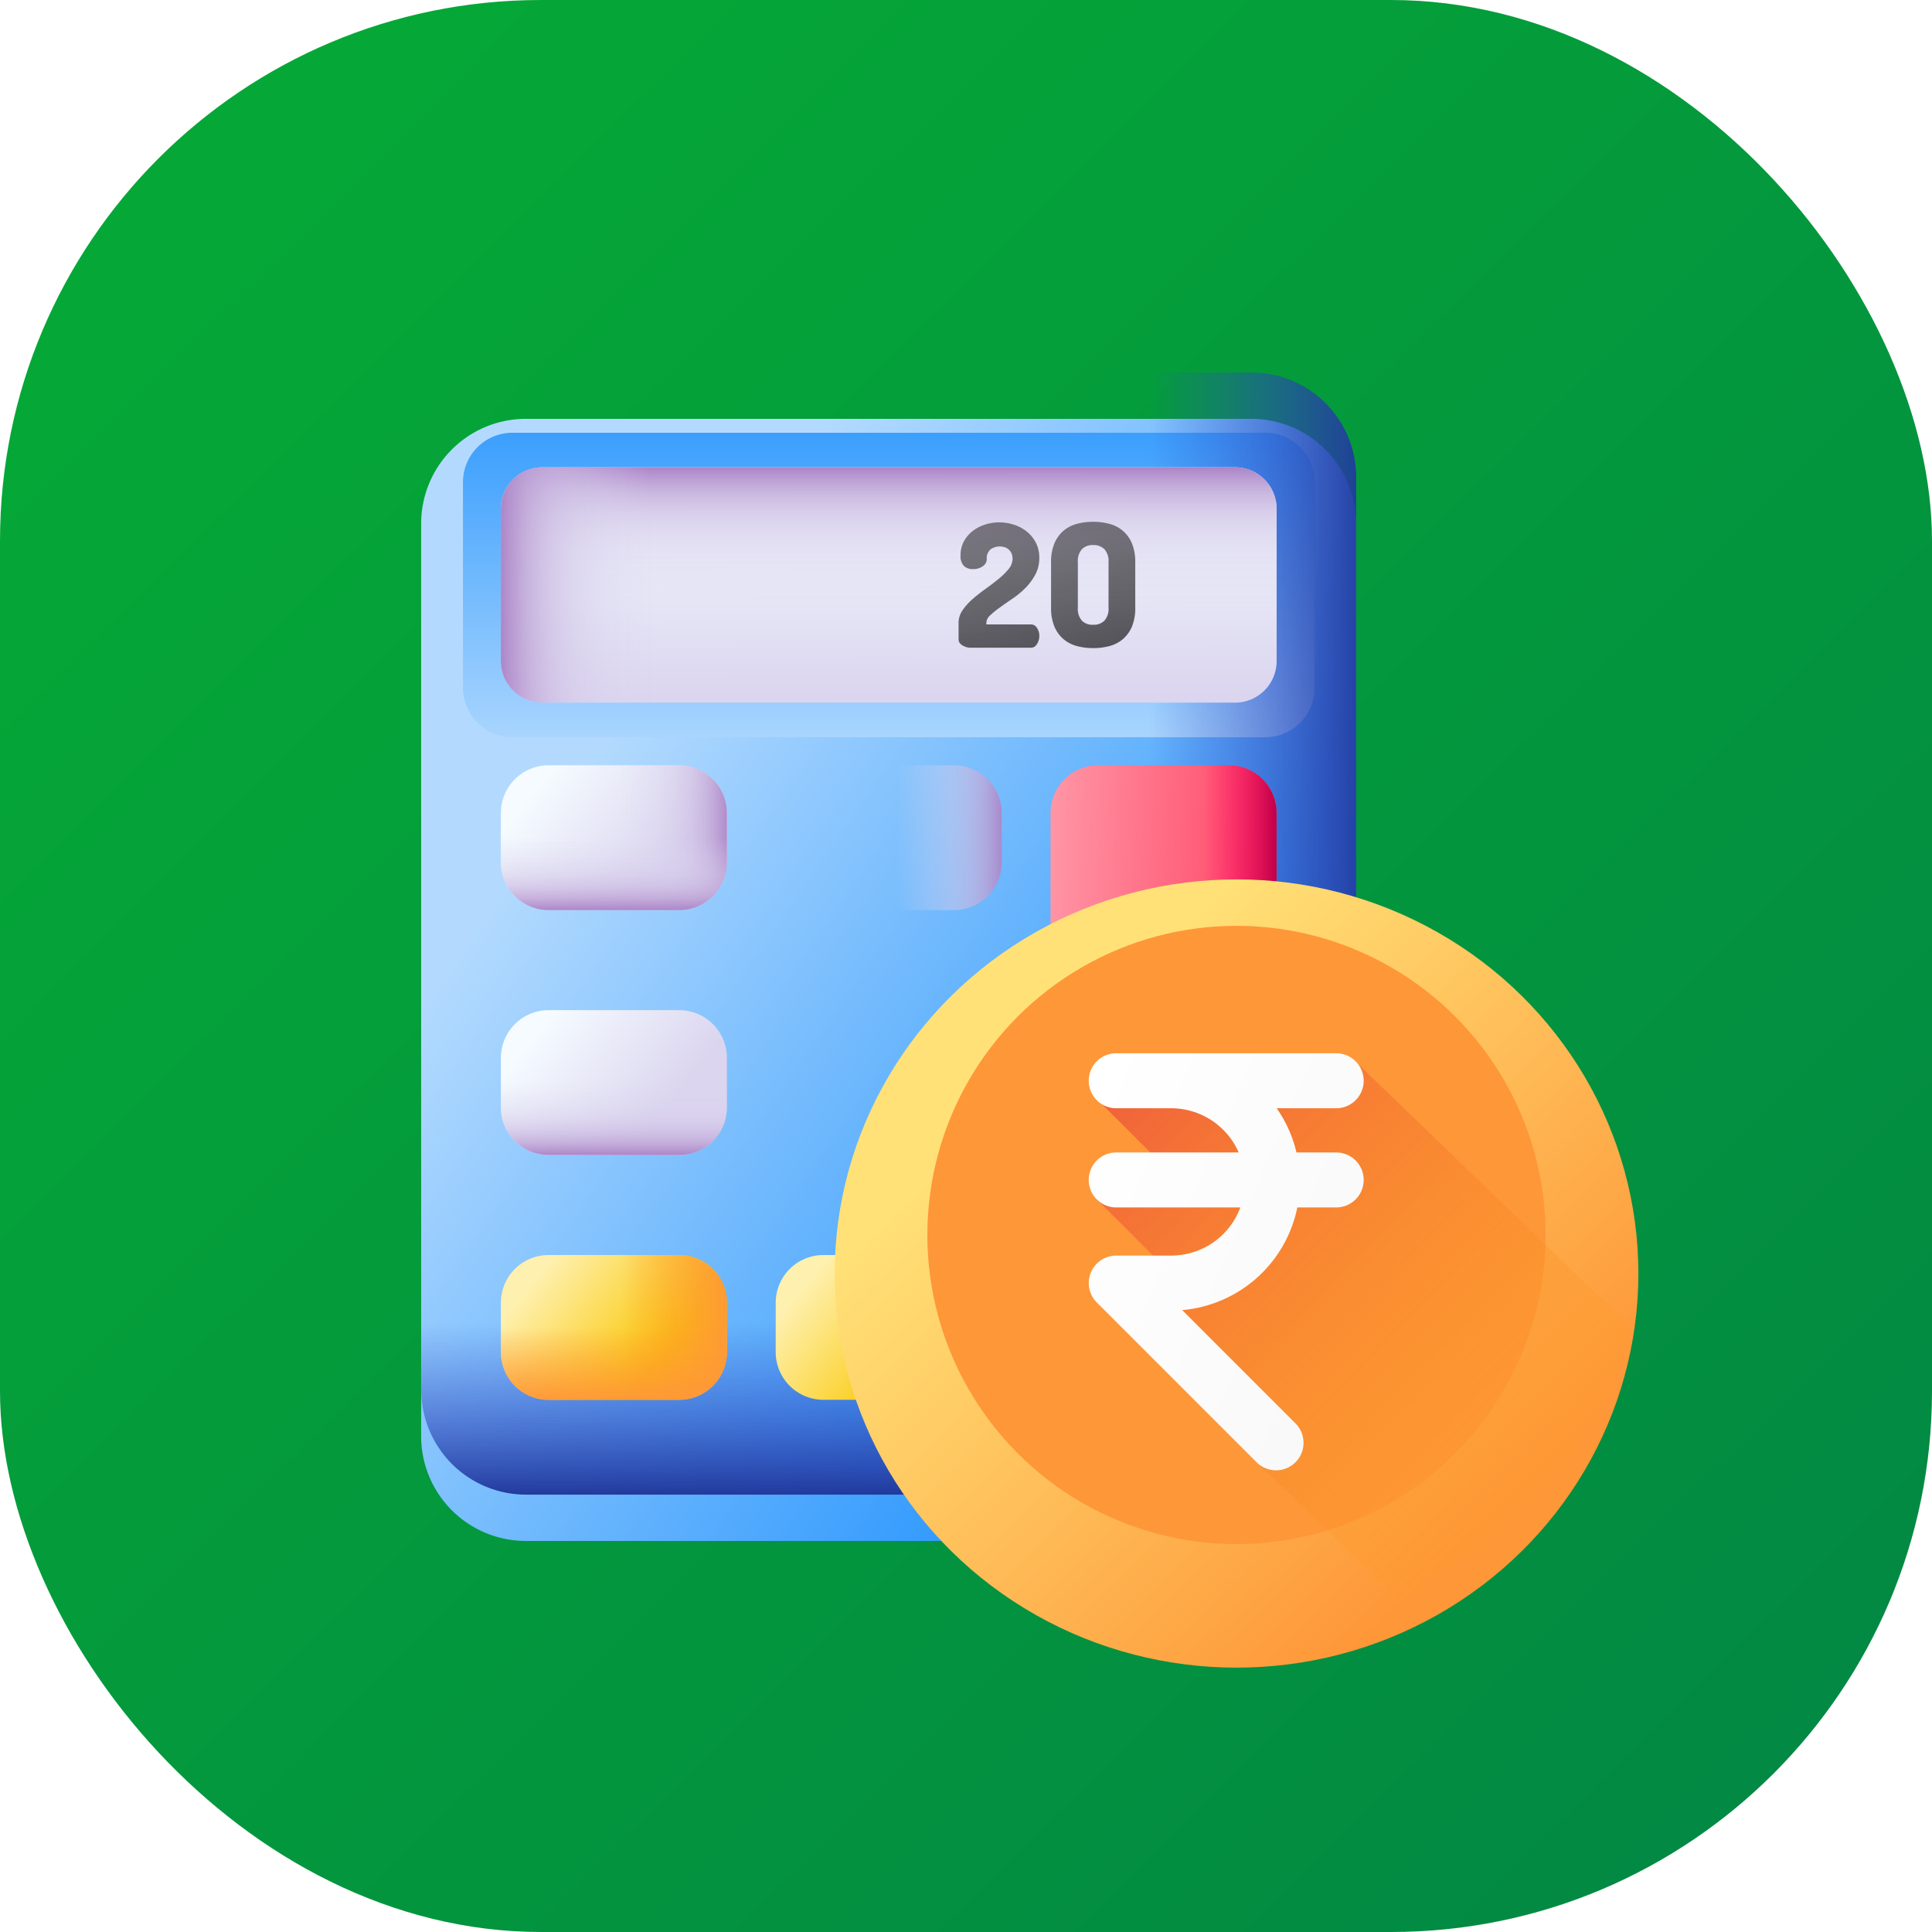 <svg xmlns="http://www.w3.org/2000/svg" xmlns:xlink="http://www.w3.org/1999/xlink" width="125" height="125" viewBox="0 0 125 125">
  <defs>
    <linearGradient id="linear-gradient" x1="0.088" y1="0.115" x2="0.895" y2="0.928" gradientUnits="objectBoundingBox">
      <stop offset="0" stop-color="#05a836"/>
      <stop offset="1" stop-color="#028943"/>
    </linearGradient>
    <linearGradient id="linear-gradient-2" x1="0.216" y1="0.263" x2="1.003" y2="0.919" gradientUnits="objectBoundingBox">
      <stop offset="0" stop-color="#b3dafe"/>
      <stop offset="1" stop-color="#0182fc"/>
    </linearGradient>
    <filter id="Path_37853" x="18.256" y="18.099" width="78.49" height="90.604" filterUnits="userSpaceOnUse">
      <feOffset dy="3" input="SourceAlpha"/>
      <feGaussianBlur stdDeviation="3" result="blur"/>
      <feFlood flood-opacity="0.451"/>
      <feComposite operator="in" in2="blur"/>
      <feComposite in="SourceGraphic"/>
    </filter>
    <linearGradient id="linear-gradient-3" x1="0.5" y1="1.101" x2="0.5" y2="-0.538" xlink:href="#linear-gradient-2"/>
    <linearGradient id="linear-gradient-4" x1="0.5" y1="0.687" x2="0.5" y2="1.013" gradientUnits="objectBoundingBox">
      <stop offset="0" stop-color="#314dc9" stop-opacity="0"/>
      <stop offset="0.276" stop-color="#304bc4" stop-opacity="0.275"/>
      <stop offset="0.563" stop-color="#2b45b8" stop-opacity="0.565"/>
      <stop offset="0.854" stop-color="#243ba3" stop-opacity="0.855"/>
      <stop offset="1" stop-color="#1f3596"/>
    </linearGradient>
    <linearGradient id="linear-gradient-5" x1="0.669" y1="0.5" x2="1.031" y2="0.5" xlink:href="#linear-gradient-4"/>
    <linearGradient id="linear-gradient-6" x1="0.491" y1="-0.001" x2="0.509" y2="0.975" gradientUnits="objectBoundingBox">
      <stop offset="0" stop-color="#f5fbff"/>
      <stop offset="1" stop-color="#dbd5ef"/>
    </linearGradient>
    <linearGradient id="linear-gradient-7" x1="0.5" y1="0.583" x2="0.5" y2="-0.024" gradientUnits="objectBoundingBox">
      <stop offset="0" stop-color="#dbd5ef" stop-opacity="0"/>
      <stop offset="0.285" stop-color="#d9d2ee" stop-opacity="0.286"/>
      <stop offset="0.474" stop-color="#d4c9e9" stop-opacity="0.475"/>
      <stop offset="0.635" stop-color="#cbbae2" stop-opacity="0.635"/>
      <stop offset="0.78" stop-color="#bfa5d7" stop-opacity="0.78"/>
      <stop offset="0.913" stop-color="#af8aca" stop-opacity="0.914"/>
      <stop offset="1" stop-color="#a274bf"/>
    </linearGradient>
    <linearGradient id="linear-gradient-8" x1="0.483" y1="0.5" x2="-0.024" y2="0.5" xlink:href="#linear-gradient-7"/>
    <linearGradient id="linear-gradient-9" x1="0.091" y1="0.287" x2="0.754" y2="0.632" xlink:href="#linear-gradient-6"/>
    <linearGradient id="linear-gradient-10" x1="0.366" y1="0.5" x2="1.049" y2="0.5" xlink:href="#linear-gradient-7"/>
    <linearGradient id="linear-gradient-11" x1="0.5" y1="0.2" x2="0.5" y2="1.042" xlink:href="#linear-gradient-7"/>
    <linearGradient id="linear-gradient-13" x1="0.366" y1="0.5" x2="1.049" y2="0.5" xlink:href="#linear-gradient-7"/>
    <linearGradient id="linear-gradient-21" x1="0.091" y1="0.287" x2="0.754" y2="0.632" gradientUnits="objectBoundingBox">
      <stop offset="0" stop-color="#fef0ae"/>
      <stop offset="1" stop-color="#fac600"/>
    </linearGradient>
    <linearGradient id="linear-gradient-22" x1="0.366" y1="0.5" x2="1.049" y2="0.5" gradientUnits="objectBoundingBox">
      <stop offset="0" stop-color="#fe9738" stop-opacity="0"/>
      <stop offset="1" stop-color="#fe9738"/>
    </linearGradient>
    <linearGradient id="linear-gradient-23" x1="0.5" y1="0.2" x2="0.5" y2="1.042" xlink:href="#linear-gradient-22"/>
    <linearGradient id="linear-gradient-25" x1="0.366" y1="0.5" x2="1.049" y2="0.5" xlink:href="#linear-gradient-22"/>
    <linearGradient id="linear-gradient-27" x1="-0.178" y1="0.419" x2="0.921" y2="0.55" gradientUnits="objectBoundingBox">
      <stop offset="0" stop-color="#ffa1ae"/>
      <stop offset="1" stop-color="#ff4565"/>
    </linearGradient>
    <linearGradient id="linear-gradient-28" x1="0.562" y1="0.5" x2="0.994" y2="0.5" gradientUnits="objectBoundingBox">
      <stop offset="0" stop-color="#fe0364" stop-opacity="0"/>
      <stop offset="0.234" stop-color="#f90362" stop-opacity="0.235"/>
      <stop offset="0.517" stop-color="#ea035b" stop-opacity="0.518"/>
      <stop offset="0.824" stop-color="#d20250" stop-opacity="0.824"/>
      <stop offset="1" stop-color="#c00148"/>
    </linearGradient>
    <linearGradient id="linear-gradient-29" x1="0.5" y1="0.646" x2="0.5" y2="0.989" xlink:href="#linear-gradient-28"/>
    <linearGradient id="linear-gradient-30" x1="0.5" y1="0.059" x2="0.5" y2="0.809" xlink:href="#linear-gradient-6"/>
    <linearGradient id="linear-gradient-31" x1="0.126" y1="0.5" x2="1.001" y2="0.5" xlink:href="#linear-gradient-7"/>
    <linearGradient id="linear-gradient-32" x1="0.5" y1="0.17" x2="0.5" y2="0.966" xlink:href="#linear-gradient-7"/>
    <linearGradient id="linear-gradient-33" x1="0.5" y1="0.059" x2="0.5" y2="0.809" xlink:href="#linear-gradient-6"/>
    <linearGradient id="linear-gradient-35" x1="0.5" y1="0.17" x2="0.5" y2="0.966" xlink:href="#linear-gradient-7"/>
    <linearGradient id="linear-gradient-36" x1="-0.28" y1="-3.877" x2="0.894" y2="2.862" gradientUnits="objectBoundingBox">
      <stop offset="0" stop-color="#433f43" stop-opacity="0"/>
      <stop offset="1" stop-color="#1a1a1a"/>
    </linearGradient>
    <linearGradient id="linear-gradient-37" x1="-0.246" y1="-3.926" x2="0.88" y2="2.759" xlink:href="#linear-gradient-36"/>
    <linearGradient id="linear-gradient-39" x1="0.247" y1="0.247" x2="0.813" y2="0.813" gradientUnits="objectBoundingBox">
      <stop offset="0" stop-color="#ffe177"/>
      <stop offset="1" stop-color="#fe9738"/>
    </linearGradient>
    <filter id="Ellipse_1489" x="44.998" y="47.901" width="70" height="69" filterUnits="userSpaceOnUse">
      <feOffset dy="3" input="SourceAlpha"/>
      <feGaussianBlur stdDeviation="3" result="blur-2"/>
      <feFlood flood-opacity="0.451"/>
      <feComposite operator="in" in2="blur-2"/>
      <feComposite in="SourceGraphic"/>
    </filter>
    <linearGradient id="linear-gradient-40" x1="14.066" y1="-27.424" x2="14.632" y2="-26.858" xlink:href="#linear-gradient-39"/>
    <linearGradient id="linear-gradient-41" x1="0.904" y1="0.849" x2="-0.133" y2="-0.144" gradientUnits="objectBoundingBox">
      <stop offset="0" stop-color="#fea613" stop-opacity="0"/>
      <stop offset="1" stop-color="#e94444"/>
    </linearGradient>
    <linearGradient id="linear-gradient-42" x1="0.055" y1="0.015" x2="1.105" y2="0.707" gradientUnits="objectBoundingBox">
      <stop offset="0" stop-color="#fff"/>
      <stop offset="1" stop-color="#f8f8f8"/>
    </linearGradient>
  </defs>
  <g id="Group_37893" data-name="Group 37893" transform="translate(19908 3818)">
    <rect id="Rectangle_10128" data-name="Rectangle 10128" width="125" height="125" rx="35" transform="translate(-19908 -3818)" fill="url(#linear-gradient)"/>
    <g id="Group_37892" data-name="Group 37892" transform="translate(-1 2)">
      <g id="Group_37868" data-name="Group 37868" transform="translate(-19922.457 -3795.901)">
        <g id="Group_37851" data-name="Group 37851" transform="translate(42.713 0)">
          <g transform="matrix(1, 0, 0, 1, -27.26, -24.1)" filter="url(#Path_37853)">
            <path id="Path_37853-2" data-name="Path 37853" d="M96.428,72.6H49.488a6.775,6.775,0,0,1-6.775-6.775V6.775A6.775,6.775,0,0,1,49.488,0h46.94A6.775,6.775,0,0,1,103.2,6.775V65.828A6.775,6.775,0,0,1,96.428,72.6Z" transform="translate(-15.46 24.1)" fill="url(#linear-gradient-2)"/>
          </g>
          <g id="Group_37850" data-name="Group 37850" transform="translate(2.691 3.895)">
            <g id="Group_37849" data-name="Group 37849">
              <path id="Path_37854" data-name="Path 37854" d="M113.6,47.175H64.9a3.2,3.2,0,0,1-3.2-3.2v-13.3a3.2,3.2,0,0,1,3.2-3.2h48.7a3.2,3.2,0,0,1,3.2,3.2v13.3a3.2,3.2,0,0,1-3.2,3.2Z" transform="translate(-61.693 -27.47)" fill="url(#linear-gradient-3)"/>
            </g>
          </g>
          <path id="Path_37855" data-name="Path 37855" d="M42.713,262.313v28.631a6.775,6.775,0,0,0,6.775,6.775h46.94a6.775,6.775,0,0,0,6.775-6.775V262.313Z" transform="translate(-42.713 -225.116)" fill="url(#linear-gradient-4)"/>
          <path id="Path_37856" data-name="Path 37856" d="M218.024,0H184.4V72.6h33.623a6.775,6.775,0,0,0,6.775-6.775V6.775A6.775,6.775,0,0,0,218.024,0Z" transform="translate(-164.309 0)" fill="url(#linear-gradient-5)"/>
        </g>
        <g id="Group_37852" data-name="Group 37852" transform="translate(47.863 6.135)">
          <path id="Path_37857" data-name="Path 37857" d="M126.533,58.492H81.716a2.687,2.687,0,0,1-2.687-2.687V45.954a2.687,2.687,0,0,1,2.687-2.687h44.817a2.687,2.687,0,0,1,2.687,2.687v9.852A2.686,2.686,0,0,1,126.533,58.492Z" transform="translate(-79.029 -43.267)" fill="url(#linear-gradient-6)"/>
          <path id="Path_37858" data-name="Path 37858" d="M126.533,58.492H81.716a2.687,2.687,0,0,1-2.687-2.687V45.954a2.687,2.687,0,0,1,2.687-2.687h44.817a2.687,2.687,0,0,1,2.687,2.687v9.852A2.686,2.686,0,0,1,126.533,58.492Z" transform="translate(-79.029 -43.267)" fill="url(#linear-gradient-7)"/>
          <path id="Path_37859" data-name="Path 37859" d="M99.073,43.267H81.716a2.687,2.687,0,0,0-2.686,2.687v9.852a2.687,2.687,0,0,0,2.686,2.687H99.073Z" transform="translate(-79.03 -43.267)" fill="url(#linear-gradient-8)"/>
        </g>
        <g id="Group_37855" data-name="Group 37855" transform="translate(47.863 25.414)">
          <g id="Group_37853" data-name="Group 37853">
            <path id="Path_37860" data-name="Path 37860" d="M90.565,188.589H82.118a3.089,3.089,0,0,1-3.089-3.089v-3.19a3.089,3.089,0,0,1,3.089-3.089h8.447a3.089,3.089,0,0,1,3.089,3.089v3.19A3.089,3.089,0,0,1,90.565,188.589Z" transform="translate(-79.029 -179.22)" fill="url(#linear-gradient-9)"/>
            <path id="Path_37861" data-name="Path 37861" d="M113.813,179.22h-7.695v9.369h7.695A3.089,3.089,0,0,0,116.9,185.5v-3.19A3.089,3.089,0,0,0,113.813,179.22Z" transform="translate(-102.277 -179.22)" fill="url(#linear-gradient-10)"/>
            <path id="Path_37862" data-name="Path 37862" d="M79.03,203.8v2.795a3.089,3.089,0,0,0,3.089,3.089h8.447a3.089,3.089,0,0,0,3.089-3.089V203.8Z" transform="translate(-79.03 -200.313)" fill="url(#linear-gradient-11)"/>
          </g>
          <g id="Group_37854" data-name="Group 37854" transform="translate(17.782)">
            <path id="Path_37863" data-name="Path 37863" d="M215.966,188.589h-8.447a3.089,3.089,0,0,1-3.089-3.089v-3.19a3.089,3.089,0,0,1,3.089-3.089h8.447a3.089,3.089,0,0,1,3.089,3.089v3.19A3.089,3.089,0,0,1,215.966,188.589Z" transform="translate(-204.43 -179.22)" fill="url(#linear-gradient-9)"/>
            <path id="Path_37864" data-name="Path 37864" d="M239.215,179.22H231.52v9.369h7.695A3.089,3.089,0,0,0,242.3,185.5v-3.19A3.09,3.09,0,0,0,239.215,179.22Z" transform="translate(-227.679 -179.22)" fill="url(#linear-gradient-13)"/>
            <path id="Path_37865" data-name="Path 37865" d="M204.431,203.8v2.795a3.089,3.089,0,0,0,3.089,3.089h8.447a3.089,3.089,0,0,0,3.089-3.089V203.8Z" transform="translate(-204.431 -200.313)" fill="url(#linear-gradient-11)"/>
          </g>
        </g>
        <g id="Group_37858" data-name="Group 37858" transform="translate(47.863 41.257)">
          <g id="Group_37856" data-name="Group 37856">
            <path id="Path_37866" data-name="Path 37866" d="M90.565,300.31H82.118a3.089,3.089,0,0,1-3.089-3.089v-3.19a3.089,3.089,0,0,1,3.089-3.089h8.447a3.089,3.089,0,0,1,3.089,3.089v3.19A3.089,3.089,0,0,1,90.565,300.31Z" transform="translate(-79.029 -290.941)" fill="url(#linear-gradient-9)"/>
            <path id="Path_37867" data-name="Path 37867" d="M113.813,290.941h-7.695v9.369h7.695a3.089,3.089,0,0,0,3.089-3.089v-3.19A3.089,3.089,0,0,0,113.813,290.941Z" transform="translate(-102.277 -290.941)" fill="url(#linear-gradient-10)"/>
            <path id="Path_37868" data-name="Path 37868" d="M79.03,315.519v2.795a3.089,3.089,0,0,0,3.089,3.089h8.447a3.089,3.089,0,0,0,3.089-3.089v-2.795Z" transform="translate(-79.03 -312.034)" fill="url(#linear-gradient-11)"/>
          </g>
          <g id="Group_37857" data-name="Group 37857" transform="translate(17.782)">
            <path id="Path_37869" data-name="Path 37869" d="M215.966,300.31h-8.447a3.089,3.089,0,0,1-3.089-3.089v-3.19a3.089,3.089,0,0,1,3.089-3.089h8.447a3.089,3.089,0,0,1,3.089,3.089v3.19A3.089,3.089,0,0,1,215.966,300.31Z" transform="translate(-204.43 -290.941)" fill="url(#linear-gradient-9)"/>
            <path id="Path_37870" data-name="Path 37870" d="M239.215,290.941H231.52v9.369h7.695a3.089,3.089,0,0,0,3.089-3.089v-3.19A3.09,3.09,0,0,0,239.215,290.941Z" transform="translate(-227.679 -290.941)" fill="url(#linear-gradient-13)"/>
            <path id="Path_37871" data-name="Path 37871" d="M204.431,315.519v2.795a3.089,3.089,0,0,0,3.089,3.089h8.447a3.089,3.089,0,0,0,3.089-3.089v-2.795Z" transform="translate(-204.431 -312.034)" fill="url(#linear-gradient-11)"/>
          </g>
        </g>
        <g id="Group_37861" data-name="Group 37861" transform="translate(47.863 57.099)">
          <g id="Group_37859" data-name="Group 37859">
            <path id="Path_37872" data-name="Path 37872" d="M90.565,412.031H82.118a3.089,3.089,0,0,1-3.089-3.089v-3.19a3.089,3.089,0,0,1,3.089-3.089h8.447a3.089,3.089,0,0,1,3.089,3.089v3.19A3.089,3.089,0,0,1,90.565,412.031Z" transform="translate(-79.029 -402.662)" fill="url(#linear-gradient-21)"/>
            <path id="Path_37873" data-name="Path 37873" d="M113.813,402.662h-7.695v9.369h7.695a3.089,3.089,0,0,0,3.089-3.089v-3.19a3.089,3.089,0,0,0-3.089-3.089Z" transform="translate(-102.277 -402.662)" fill="url(#linear-gradient-22)"/>
            <path id="Path_37874" data-name="Path 37874" d="M79.03,427.24v2.795a3.089,3.089,0,0,0,3.089,3.089h8.447a3.089,3.089,0,0,0,3.089-3.089V427.24Z" transform="translate(-79.03 -423.755)" fill="url(#linear-gradient-23)"/>
          </g>
          <g id="Group_37860" data-name="Group 37860" transform="translate(17.782)">
            <path id="Path_37875" data-name="Path 37875" d="M215.966,412.031h-8.447a3.089,3.089,0,0,1-3.089-3.089v-3.19a3.089,3.089,0,0,1,3.089-3.089h8.447a3.089,3.089,0,0,1,3.089,3.089v3.19A3.089,3.089,0,0,1,215.966,412.031Z" transform="translate(-204.43 -402.662)" fill="url(#linear-gradient-21)"/>
            <path id="Path_37876" data-name="Path 37876" d="M239.215,402.662H231.52v9.369h7.695a3.089,3.089,0,0,0,3.089-3.089v-3.19a3.09,3.09,0,0,0-3.09-3.089Z" transform="translate(-227.679 -402.662)" fill="url(#linear-gradient-25)"/>
            <path id="Path_37877" data-name="Path 37877" d="M204.431,427.24v2.795a3.089,3.089,0,0,0,3.089,3.089h8.447a3.089,3.089,0,0,0,3.089-3.089V427.24Z" transform="translate(-204.431 -423.755)" fill="url(#linear-gradient-23)"/>
          </g>
        </g>
        <g id="Group_37866" data-name="Group 37866" transform="translate(83.427 25.414)">
          <g id="Group_37862" data-name="Group 37862">
            <path id="Path_37878" data-name="Path 37878" d="M341.367,220.274H332.92a3.089,3.089,0,0,1-3.089-3.089V182.309a3.089,3.089,0,0,1,3.089-3.089h8.447a3.089,3.089,0,0,1,3.089,3.089v34.875a3.089,3.089,0,0,1-3.089,3.089Z" transform="translate(-329.831 -179.22)" fill="url(#linear-gradient-27)"/>
            <path id="Path_37879" data-name="Path 37879" d="M364.615,179.22H356.92v41.054h7.695a3.089,3.089,0,0,0,3.089-3.089V182.309A3.089,3.089,0,0,0,364.615,179.22Z" transform="translate(-353.079 -179.22)" fill="url(#linear-gradient-28)"/>
            <path id="Path_37880" data-name="Path 37880" d="M329.832,343.98v14.6a3.089,3.089,0,0,0,3.089,3.089h8.447a3.089,3.089,0,0,0,3.089-3.089v-14.6Z" transform="translate(-329.832 -320.616)" fill="url(#linear-gradient-29)"/>
          </g>
          <g id="Group_37865" data-name="Group 37865" transform="translate(2.663 16.281)">
            <g id="Group_37863" data-name="Group 37863">
              <path id="Path_37881" data-name="Path 37881" d="M356.19,297.472h-5.863a1.719,1.719,0,0,1,0-3.437h5.863a1.719,1.719,0,1,1,0,3.437Z" transform="translate(-348.608 -294.035)" fill="url(#linear-gradient-30)"/>
              <path id="Path_37882" data-name="Path 37882" d="M378.52,294.036h-3.892v3.437h3.892a1.719,1.719,0,0,0,0-3.437Z" transform="translate(-370.938 -294.036)" fill="url(#linear-gradient-31)"/>
              <path id="Path_37883" data-name="Path 37883" d="M348.609,300.343a1.719,1.719,0,0,0,1.719,1.719h5.863a1.719,1.719,0,0,0,1.425-2.679H348.9A1.709,1.709,0,0,0,348.609,300.343Z" transform="translate(-348.609 -298.625)" fill="url(#linear-gradient-32)"/>
            </g>
            <g id="Group_37864" data-name="Group 37864" transform="translate(0 5.054)">
              <path id="Path_37884" data-name="Path 37884" d="M356.19,333.116h-5.863a1.719,1.719,0,0,1,0-3.437h5.863a1.719,1.719,0,1,1,0,3.437Z" transform="translate(-348.608 -329.679)" fill="url(#linear-gradient-33)"/>
              <path id="Path_37885" data-name="Path 37885" d="M378.52,329.679h-3.892v3.437h3.892a1.719,1.719,0,0,0,0-3.437Z" transform="translate(-370.938 -329.679)" fill="url(#linear-gradient-31)"/>
              <path id="Path_37886" data-name="Path 37886" d="M348.609,335.986a1.719,1.719,0,0,0,1.719,1.719h5.863a1.719,1.719,0,0,0,1.425-2.679H348.9A1.71,1.71,0,0,0,348.609,335.986Z" transform="translate(-348.609 -334.268)" fill="url(#linear-gradient-35)"/>
            </g>
          </g>
        </g>
        <g id="Group_37867" data-name="Group 37867" transform="translate(77.473 9.661)">
          <path id="Path_37887" data-name="Path 37887" d="M287.974,70.492a1.848,1.848,0,0,1,.216-.9,2.137,2.137,0,0,1,.566-.665,2.567,2.567,0,0,1,.8-.416,3.014,3.014,0,0,1,.926-.144,3.064,3.064,0,0,1,.943.15,2.575,2.575,0,0,1,.832.444,2.238,2.238,0,0,1,.588.721,2.1,2.1,0,0,1,.222.982,2.244,2.244,0,0,1-.255,1.076,3.717,3.717,0,0,1-.632.86,5.475,5.475,0,0,1-.826.688q-.449.305-.826.577a6.487,6.487,0,0,0-.632.51.683.683,0,0,0-.255.494v.1h2.906a.445.445,0,0,1,.366.222.887.887,0,0,1,.155.521.938.938,0,0,1-.155.532.441.441,0,0,1-.366.233H288.6a.852.852,0,0,1-.25-.039,1.182,1.182,0,0,1-.244-.105.587.587,0,0,1-.189-.166.369.369,0,0,1-.072-.222V74.863a1.421,1.421,0,0,1,.261-.815,3.786,3.786,0,0,1,.649-.721q.388-.338.837-.66t.837-.638a4.433,4.433,0,0,0,.649-.638,1.061,1.061,0,0,0,.26-.677.9.9,0,0,0-.044-.272.721.721,0,0,0-.4-.444,1.053,1.053,0,0,0-.976.111.754.754,0,0,0-.25.649.556.556,0,0,1-.244.438,1.04,1.04,0,0,1-.665.194.826.826,0,0,1-.555-.189A.9.9,0,0,1,287.974,70.492Z" transform="translate(-287.841 -68.33)" fill="url(#linear-gradient-36)"/>
          <path id="Path_37888" data-name="Path 37888" d="M332.794,76.3a3.949,3.949,0,0,1-1.07-.139,2.211,2.211,0,0,1-.86-.455,2.176,2.176,0,0,1-.577-.81,3.089,3.089,0,0,1-.211-1.214V70.746a3.1,3.1,0,0,1,.211-1.209,2.172,2.172,0,0,1,.577-.815,2.209,2.209,0,0,1,.86-.455,3.95,3.95,0,0,1,1.07-.139,4.01,4.01,0,0,1,1.076.139,2.21,2.21,0,0,1,.865.455,2.173,2.173,0,0,1,.577.815,3.107,3.107,0,0,1,.211,1.209v2.939a3.1,3.1,0,0,1-.211,1.214,2.182,2.182,0,0,1-.577.81,2.206,2.206,0,0,1-.865.455A4,4,0,0,1,332.794,76.3Zm1-5.557a1.153,1.153,0,0,0-.266-.843.99.99,0,0,0-.732-.266.97.97,0,0,0-.726.266,1.169,1.169,0,0,0-.261.843v2.939a1.168,1.168,0,0,0,.261.843.97.97,0,0,0,.726.266.99.99,0,0,0,.732-.266,1.153,1.153,0,0,0,.266-.843Z" transform="translate(-324.088 -68.128)" fill="url(#linear-gradient-37)"/>
          <path id="Path_37889" data-name="Path 37889" d="M379.258,76.3a3.949,3.949,0,0,1-1.07-.139,2.212,2.212,0,0,1-.86-.455,2.177,2.177,0,0,1-.577-.81,3.091,3.091,0,0,1-.211-1.214V70.746a3.1,3.1,0,0,1,.211-1.209,2.173,2.173,0,0,1,.577-.815,2.209,2.209,0,0,1,.86-.455,3.95,3.95,0,0,1,1.07-.139,4.01,4.01,0,0,1,1.076.139,2.21,2.21,0,0,1,.865.455,2.171,2.171,0,0,1,.577.815,3.107,3.107,0,0,1,.211,1.209v2.939a3.1,3.1,0,0,1-.211,1.214,2.181,2.181,0,0,1-.577.81,2.206,2.206,0,0,1-.865.455A4,4,0,0,1,379.258,76.3Zm1-5.557a1.153,1.153,0,0,0-.266-.843.99.99,0,0,0-.732-.266.97.97,0,0,0-.726.266,1.169,1.169,0,0,0-.261.843v2.939a1.168,1.168,0,0,0,.261.843.97.97,0,0,0,.726.266.99.99,0,0,0,.732-.266,1.153,1.153,0,0,0,.266-.843Z" transform="translate(-363.963 -68.128)" fill="url(#linear-gradient-37)"/>
        </g>
      </g>
      <g id="Group_37891" data-name="Group 37891" transform="translate(0.62 27.435)">
        <g id="Group_37876" data-name="Group 37876" transform="translate(-19854.117 -3793.979)">
          <g transform="matrix(1, 0, 0, 1, -53.5, -53.46)" filter="url(#Ellipse_1489)">
            <ellipse id="Ellipse_1489-2" data-name="Ellipse 1489" cx="26" cy="25.5" rx="26" ry="25.5" transform="translate(54 53.9)" fill="url(#linear-gradient-39)"/>
          </g>
          <circle id="Ellipse_1490" data-name="Ellipse 1490" cx="20" cy="20" r="20" transform="translate(6.497 6.445)" fill="url(#linear-gradient-40)"/>
        </g>
        <path id="Path_37935" data-name="Path 37935" d="M226.628,188.74l-17.749-17.1L191.74,173.66l4.624,4.624-4.316,2.18,4.358,4.358v3.917l6.916,6.916-.972,1.786,9.172,8.824C218.569,202.643,224.664,196.6,226.628,188.74Z" transform="translate(-20028.672 -3950.266)" fill="url(#linear-gradient-41)"/>
        <path id="Path_37934" data-name="Path 37934" d="M206,173.4h-2.57a8.283,8.283,0,0,0-1.283-2.86H206a1.778,1.778,0,0,0,0-3.557H191.768a1.778,1.778,0,0,0,0,3.557h3.557a4.772,4.772,0,0,1,4.367,2.86h-7.924a1.778,1.778,0,0,0,0,3.557H199.8a4.774,4.774,0,0,1-4.471,3.115h-3.557a1.778,1.778,0,0,0-1.258,3.036l10.336,10.336a1.778,1.778,0,1,0,2.515-2.515l-7.33-7.33a8.34,8.34,0,0,0,7.45-6.642H206a1.778,1.778,0,0,0,0-3.557Z" transform="translate(-20027.168 -3946.271)" fill="url(#linear-gradient-42)"/>
      </g>
    </g>
  </g>
</svg>
